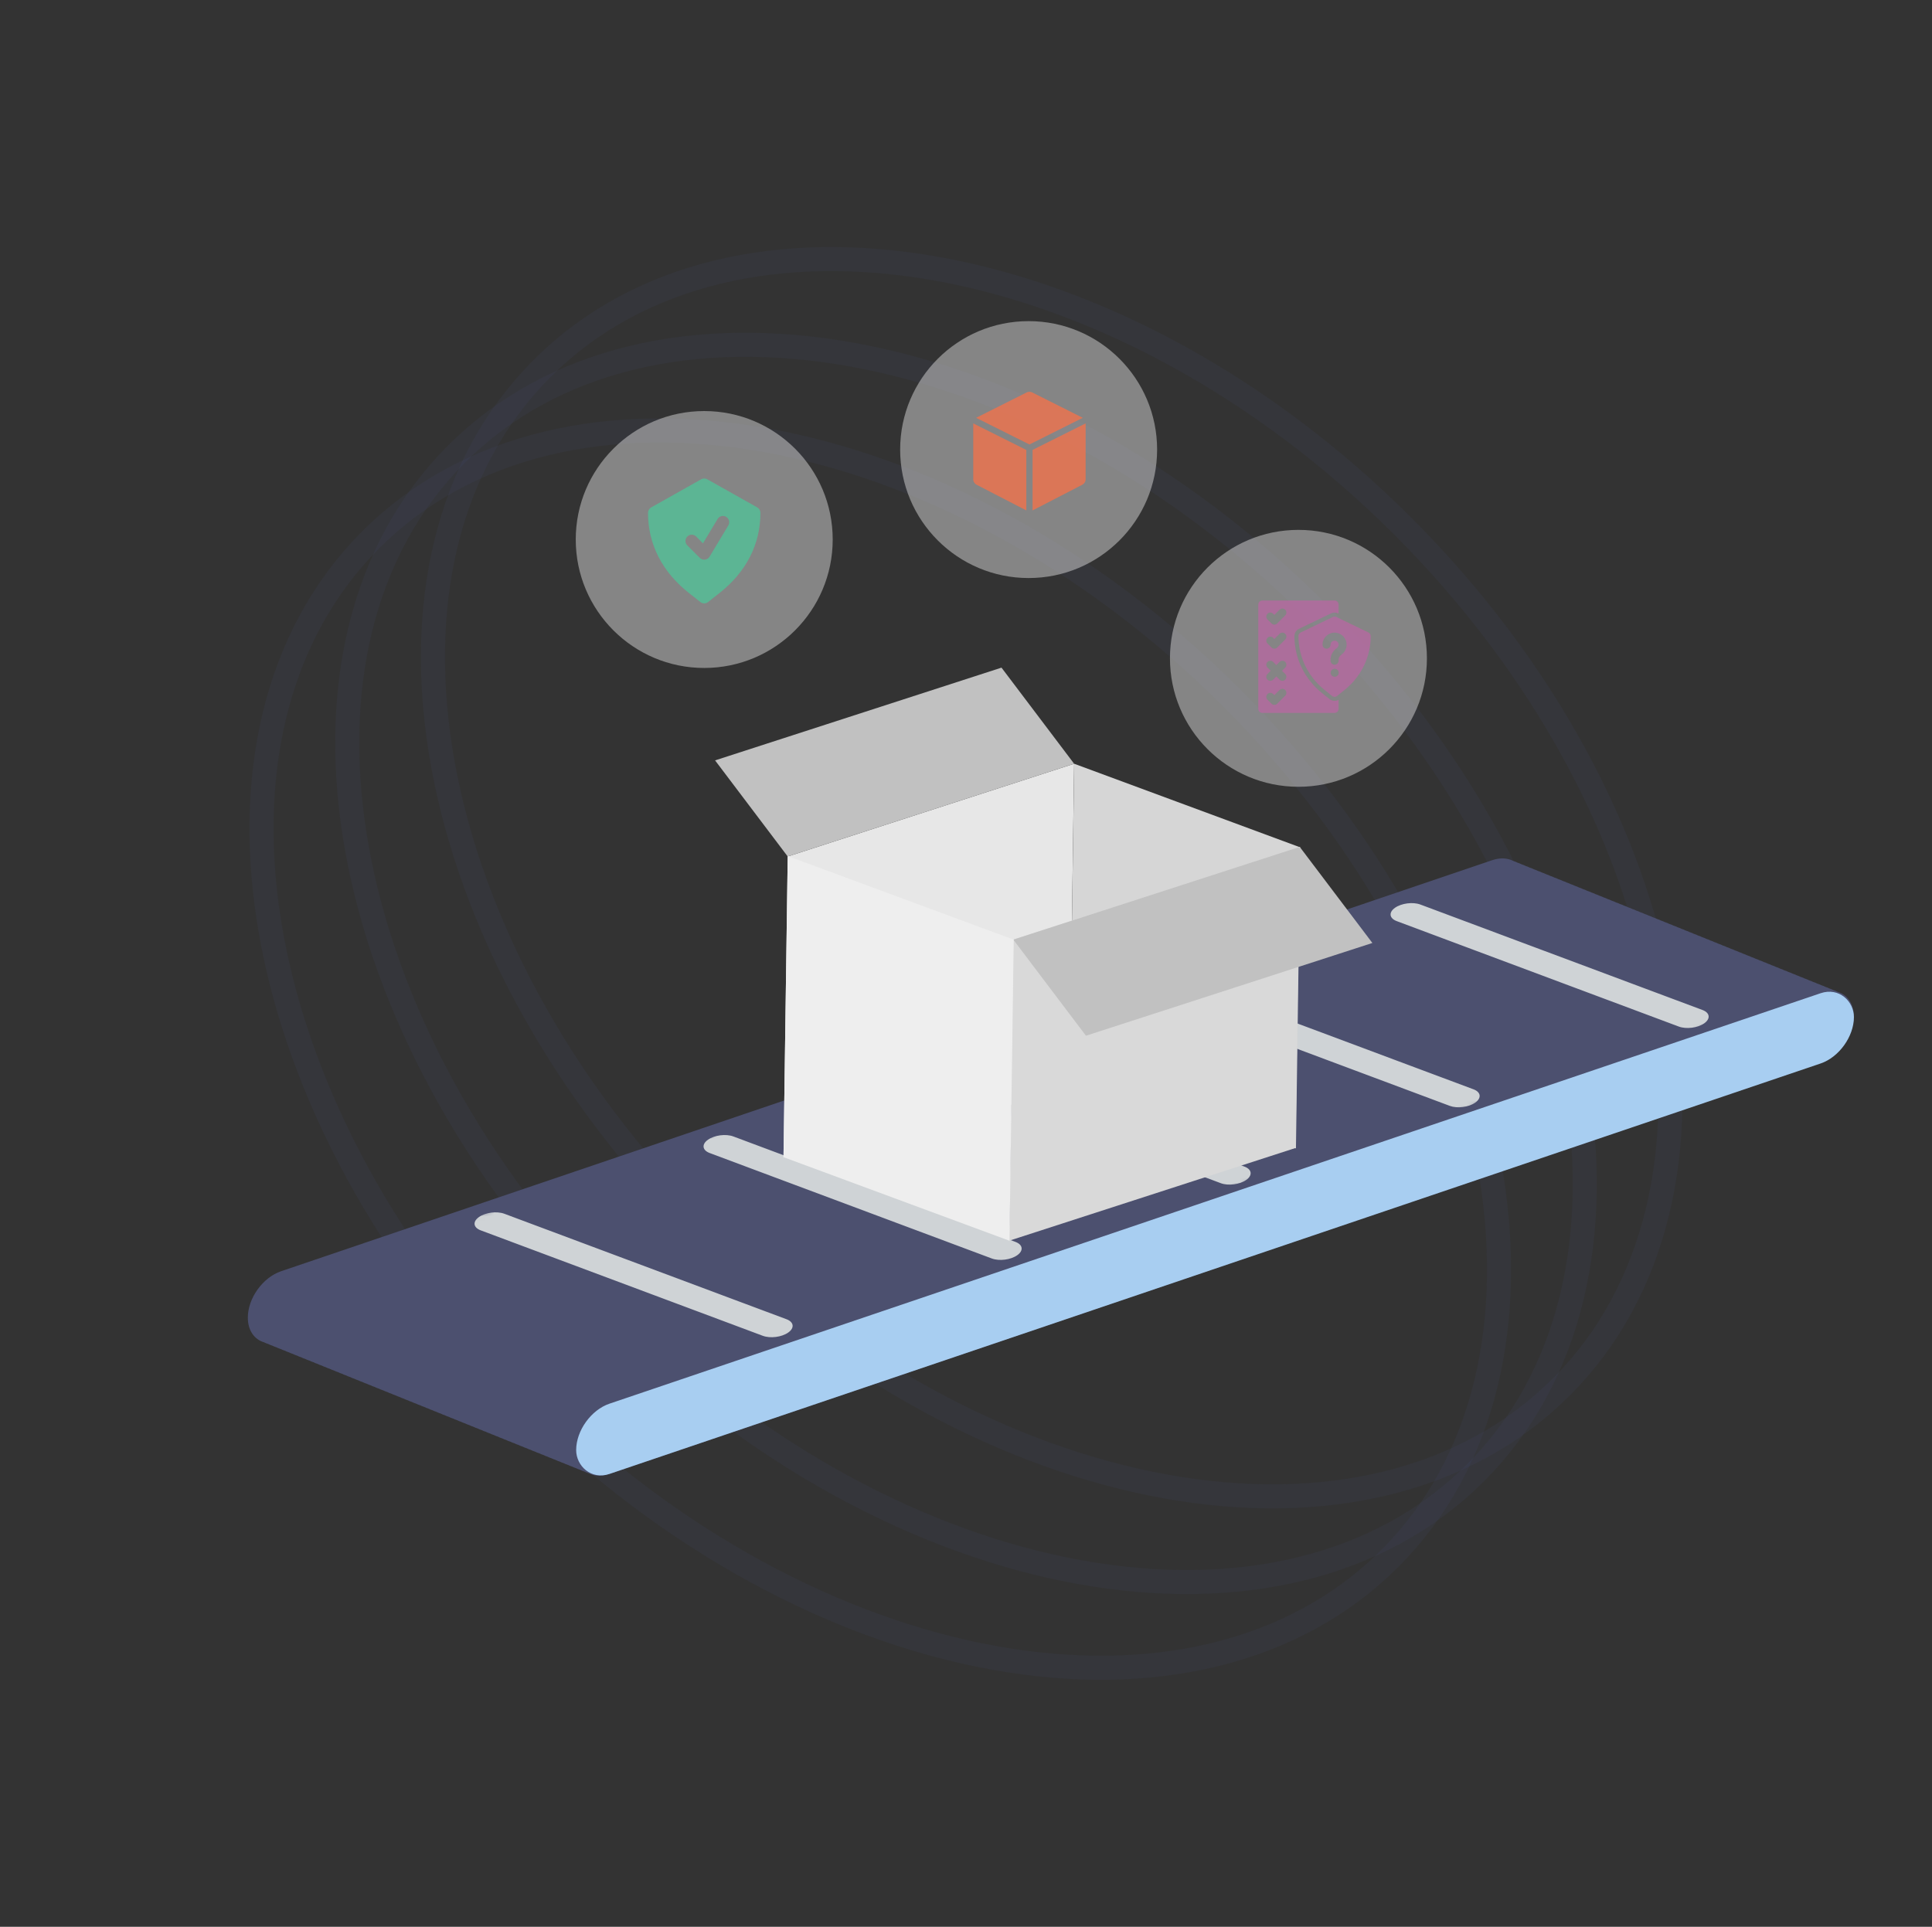 <svg width="401" height="400" viewBox="0 0 401 400" fill="none" xmlns="http://www.w3.org/2000/svg">
<rect x="0" y="0" width="401" height="400" fill="#333333" stroke="none"/>
<path d="M255.634 144.866C285.009 174.241 303.252 209.032 309.091 241.445C314.932 273.868 308.344 303.656 288.459 323.54C268.575 343.424 238.787 350.013 206.364 344.172C173.952 338.333 139.16 320.09 109.785 290.715C80.41 261.34 62.167 226.548 56.328 194.136C50.487 161.713 57.075 131.925 76.96 112.041C96.844 92.156 126.632 85.568 159.055 91.409C191.468 97.248 226.259 115.491 255.634 144.866Z" stroke="#526ED3" stroke-opacity="0.05" stroke-width="5"/>
<path d="M273.424 127.076C302.799 156.45 321.042 191.242 326.881 223.654C332.722 256.077 326.134 285.865 306.25 305.75C286.365 325.634 256.577 332.222 224.154 326.381C191.742 320.542 156.95 302.299 127.576 272.924C98.201 243.55 79.958 208.758 74.119 176.346C68.278 143.923 74.866 114.135 94.751 94.25C114.635 74.366 144.423 67.778 176.846 73.619C209.258 79.458 244.05 97.701 273.424 127.076Z" stroke="#526ED3" stroke-opacity="0.05" stroke-width="5"/>
<path d="M291.215 109.285C320.589 138.66 338.832 173.452 344.671 205.864C350.512 238.287 343.924 268.075 324.04 287.959C304.155 307.844 274.368 314.432 241.944 308.591C209.532 302.752 174.74 284.509 145.366 255.134C115.991 225.759 97.748 190.968 91.909 158.555C86.068 126.132 92.656 96.344 112.54 76.46C132.425 56.575 162.213 49.987 194.636 55.828C227.048 61.667 261.84 79.91 291.215 109.285Z" stroke="#526ED3" stroke-opacity="0.05" stroke-width="5"/>
<path fill-rule="evenodd" clip-rule="evenodd" d="M51.44 273.538C51.44 269.511 54.532 265.196 58.346 263.901L309.721 178.571C311.386 178.006 312.913 178.11 314.105 178.741C314.404 178.828 314.688 178.942 314.956 179.084C315.256 179.171 315.541 179.286 315.809 179.428C316.108 179.515 316.393 179.63 316.661 179.772C316.96 179.859 317.244 179.974 317.512 180.115C317.811 180.202 318.096 180.317 318.364 180.459C318.663 180.546 318.948 180.661 319.216 180.803C319.515 180.89 319.799 181.005 320.067 181.146C320.367 181.233 320.652 181.348 320.92 181.49C321.219 181.577 321.504 181.692 321.772 181.834C322.07 181.921 322.355 182.036 322.622 182.177C322.922 182.264 323.207 182.379 323.475 182.521C323.774 182.608 324.059 182.723 324.326 182.865C324.626 182.951 324.911 183.067 325.179 183.208C325.478 183.295 325.763 183.41 326.031 183.552C326.33 183.639 326.615 183.754 326.882 183.896C327.182 183.983 327.467 184.098 327.735 184.24C328.034 184.327 328.318 184.442 328.586 184.583C328.885 184.67 329.17 184.785 329.438 184.927C329.737 185.014 330.022 185.129 330.29 185.271C330.589 185.358 330.874 185.473 331.141 185.614C331.441 185.701 331.725 185.816 331.993 185.958C332.293 186.045 332.577 186.16 332.845 186.302C333.144 186.389 333.429 186.504 333.697 186.645C333.996 186.732 334.281 186.847 334.549 186.989C334.848 187.076 335.133 187.191 335.401 187.333C335.7 187.42 335.984 187.535 336.252 187.676C336.552 187.763 336.837 187.878 337.105 188.02C337.404 188.107 337.689 188.222 337.957 188.364C338.255 188.451 338.54 188.566 338.807 188.707C339.107 188.794 339.392 188.909 339.66 189.051C339.959 189.138 340.244 189.253 340.511 189.395C340.811 189.482 341.096 189.597 341.364 189.738C341.663 189.825 341.948 189.94 342.215 190.082C342.515 190.169 342.8 190.284 343.068 190.426C343.367 190.513 343.651 190.628 343.919 190.77C344.218 190.856 344.503 190.972 344.771 191.113C345.07 191.2 345.355 191.315 345.623 191.457C345.922 191.544 346.207 191.659 346.475 191.801C346.774 191.888 347.059 192.003 347.326 192.144C347.626 192.231 347.91 192.346 348.178 192.488C348.477 192.575 348.762 192.69 349.03 192.832C349.329 192.919 349.614 193.034 349.882 193.175C350.181 193.262 350.466 193.377 350.734 193.519C351.033 193.606 351.318 193.721 351.586 193.863C351.885 193.95 352.17 194.065 352.437 194.206C352.737 194.293 353.021 194.408 353.289 194.55C353.589 194.637 353.873 194.752 354.141 194.894C354.44 194.981 354.725 195.096 354.992 195.237C355.292 195.324 355.577 195.44 355.845 195.581C356.144 195.668 356.429 195.783 356.697 195.925C356.996 196.012 357.28 196.127 357.547 196.268C357.847 196.355 358.132 196.47 358.4 196.612C358.7 196.699 358.985 196.814 359.253 196.956C359.552 197.043 359.836 197.158 360.104 197.3C360.403 197.387 360.688 197.502 360.956 197.643C361.255 197.73 361.54 197.845 361.808 197.987C362.107 198.074 362.392 198.189 362.659 198.331C362.959 198.418 363.243 198.533 363.511 198.674C363.81 198.761 364.095 198.876 364.363 199.018C364.663 199.105 364.947 199.22 365.215 199.362C365.514 199.449 365.799 199.564 366.066 199.705C366.366 199.792 366.651 199.907 366.919 200.049C367.218 200.136 367.503 200.251 367.771 200.393C368.07 200.48 368.354 200.595 368.622 200.737C368.921 200.823 369.206 200.939 369.474 201.08C369.773 201.167 370.058 201.282 370.326 201.424C370.625 201.511 370.91 201.626 371.177 201.768C371.477 201.854 371.761 201.97 372.029 202.111C372.329 202.198 372.614 202.313 372.882 202.455C373.18 202.542 373.465 202.657 373.732 202.798C374.032 202.885 374.317 203 374.585 203.142C374.885 203.229 375.17 203.344 375.438 203.486C375.737 203.573 376.021 203.688 376.289 203.83C376.588 203.917 376.873 204.032 377.141 204.173C377.44 204.26 377.725 204.375 377.993 204.517C378.292 204.604 378.576 204.719 378.844 204.861C379.143 204.948 379.428 205.063 379.696 205.204C379.996 205.291 380.28 205.407 380.548 205.548C380.847 205.635 381.132 205.75 381.399 205.892C383.42 206.478 384.773 208.35 384.773 211.015C384.773 215.043 381.682 219.357 377.868 220.652L126.493 305.982C124.828 306.547 123.302 306.444 122.109 305.813C121.81 305.726 121.525 305.611 121.257 305.469C120.958 305.382 120.673 305.267 120.406 305.125C120.106 305.039 119.822 304.923 119.554 304.782C119.254 304.695 118.969 304.58 118.701 304.438C118.402 304.351 118.118 304.236 117.85 304.094C117.551 304.008 117.266 303.892 116.998 303.751C116.699 303.664 116.414 303.549 116.146 303.407C115.847 303.32 115.563 303.205 115.295 303.063C114.996 302.977 114.711 302.862 114.444 302.72C114.144 302.633 113.859 302.518 113.59 302.376C113.291 302.289 113.007 302.174 112.739 302.032C112.44 301.945 112.155 301.83 111.887 301.689C111.588 301.602 111.303 301.486 111.035 301.345C110.736 301.258 110.451 301.143 110.184 301.001C109.884 300.914 109.6 300.799 109.332 300.658C109.032 300.571 108.747 300.455 108.48 300.314C108.18 300.227 107.896 300.112 107.628 299.97C107.329 299.883 107.045 299.768 106.777 299.627C106.477 299.54 106.192 299.424 105.924 299.283C105.625 299.196 105.34 299.081 105.073 298.939C104.773 298.852 104.489 298.737 104.221 298.595C103.921 298.509 103.637 298.393 103.369 298.252C103.069 298.165 102.785 298.05 102.517 297.908C102.218 297.821 101.933 297.706 101.665 297.564C101.366 297.477 101.081 297.362 100.813 297.221C100.514 297.134 100.229 297.019 99.961 296.877C99.662 296.79 99.378 296.675 99.11 296.533C98.811 296.446 98.527 296.332 98.259 296.19C97.959 296.103 97.674 295.988 97.405 295.846C97.106 295.759 96.822 295.644 96.554 295.502C96.255 295.415 95.97 295.3 95.703 295.159C95.403 295.072 95.118 294.957 94.85 294.815C94.551 294.728 94.266 294.613 93.999 294.471C93.699 294.384 93.415 294.269 93.147 294.127C92.847 294.041 92.563 293.925 92.295 293.784C91.996 293.697 91.711 293.582 91.443 293.44C91.144 293.353 90.859 293.238 90.591 293.096C90.292 293.01 90.007 292.894 89.74 292.753C89.44 292.666 89.156 292.551 88.888 292.409C88.588 292.322 88.304 292.207 88.036 292.065C87.736 291.978 87.451 291.863 87.184 291.721C86.885 291.635 86.6 291.52 86.332 291.378C86.033 291.291 85.748 291.176 85.481 291.034C85.181 290.947 84.897 290.832 84.629 290.691C84.329 290.604 84.044 290.488 83.776 290.347C83.477 290.26 83.193 290.145 82.925 290.003C82.626 289.916 82.341 289.801 82.073 289.66C81.774 289.573 81.49 289.458 81.222 289.316C80.922 289.229 80.637 289.114 80.369 288.972C80.07 288.885 79.786 288.77 79.518 288.629C79.218 288.542 78.933 288.426 78.665 288.285C78.366 288.198 78.081 288.083 77.814 287.941C77.514 287.854 77.23 287.739 76.963 287.598C76.663 287.511 76.378 287.395 76.11 287.253C75.811 287.167 75.526 287.052 75.259 286.91C74.959 286.823 74.674 286.708 74.407 286.566C74.107 286.479 73.823 286.364 73.555 286.223C73.255 286.136 72.971 286.021 72.703 285.879C72.403 285.792 72.119 285.677 71.851 285.535C71.552 285.448 71.267 285.333 70.999 285.191C70.7 285.104 70.415 284.989 70.147 284.848C69.848 284.761 69.563 284.646 69.296 284.504C68.996 284.417 68.711 284.302 68.443 284.16C68.144 284.073 67.86 283.958 67.592 283.817C67.293 283.73 67.008 283.615 66.74 283.473C66.441 283.386 66.156 283.271 65.888 283.129C65.589 283.043 65.305 282.928 65.037 282.786C64.737 282.699 64.452 282.584 64.184 282.442C63.885 282.355 63.601 282.24 63.333 282.099C63.033 282.012 62.748 281.896 62.48 281.754C62.181 281.668 61.896 281.552 61.629 281.411C61.33 281.324 61.045 281.209 60.778 281.068C60.478 280.981 60.193 280.865 59.925 280.723C59.626 280.637 59.341 280.522 59.074 280.38C58.774 280.293 58.49 280.178 58.222 280.036C57.922 279.949 57.637 279.834 57.369 279.692C57.07 279.605 56.786 279.49 56.518 279.349C56.219 279.262 55.934 279.147 55.667 279.005C55.367 278.918 55.082 278.803 54.814 278.661C52.794 278.074 51.44 276.203 51.44 273.538Z" fill="#4C506F"/>
<rect width="280.049" height="14.586" rx="7.293" transform="matrix(0.947 -0.321 0 1 119.587 293.741)" fill="#A8CEF1"/>
<mask id="mask0_278_6193" style="mask-type:alpha" maskUnits="userSpaceOnUse" x="56" y="178" width="322" height="114">
<path d="M122.952 291.845L56.024 266.833L311.315 178.947L377.294 205.512L122.952 291.845Z" fill="#1E212A"/>
</mask>
<g mask="url(#mask0_278_6193)">
<path fill-rule="evenodd" clip-rule="evenodd" d="M672.018 58.461C670.467 57.88 668.108 58.18 666.751 59.131C665.394 60.081 665.552 61.322 667.104 61.902L725.656 83.794C727.208 84.374 729.566 84.074 730.923 83.124C732.28 82.173 732.123 80.933 730.571 80.352L672.018 58.461ZM624.487 74.926C622.935 74.346 620.576 74.646 619.219 75.596C617.862 76.546 618.02 77.787 619.572 78.367L678.124 100.259C679.676 100.839 682.034 100.539 683.391 99.589C684.749 98.639 684.591 97.398 683.039 96.818L624.487 74.926ZM576.955 90.975C575.403 90.394 573.045 90.694 571.688 91.645C570.331 92.595 570.488 93.836 572.04 94.416L630.593 116.308C632.145 116.888 634.503 116.588 635.86 115.638C637.217 114.687 637.059 113.447 635.508 112.866L576.955 90.975ZM529.424 107.44C527.872 106.86 525.514 107.16 524.157 108.11C522.799 109.06 522.957 110.301 524.509 110.881L583.061 132.773C584.613 133.353 586.972 133.053 588.329 132.103C589.686 131.153 589.528 129.912 587.976 129.332L529.424 107.44ZM337.078 172.4C338.435 171.45 340.794 171.15 342.346 171.73L400.898 193.622C402.45 194.202 402.608 195.443 401.25 196.393C399.893 197.344 397.535 197.644 395.983 197.063L337.431 175.172C335.879 174.591 335.721 173.351 337.078 172.4ZM294.814 187.779C293.262 187.199 290.903 187.499 289.546 188.449C288.189 189.399 288.347 190.64 289.899 191.22L348.451 213.112C350.003 213.692 352.361 213.392 353.718 212.442C355.076 211.492 354.918 210.251 353.366 209.671L294.814 187.779ZM242.016 204.914C243.373 203.964 245.732 203.664 247.283 204.244L305.836 226.136C307.388 226.716 307.545 227.957 306.188 228.907C304.831 229.858 302.473 230.158 300.921 229.577L242.369 207.686C240.817 207.105 240.659 205.865 242.016 204.914ZM199.752 220.293C198.2 219.713 195.842 220.013 194.484 220.963C193.127 221.913 193.285 223.154 194.837 223.734L253.389 245.626C254.941 246.206 257.299 245.906 258.657 244.956C260.014 244.006 259.856 242.765 258.304 242.185L199.752 220.293ZM146.953 236.595C148.31 235.645 150.668 235.345 152.22 235.925L210.772 257.817C212.324 258.397 212.482 259.638 211.125 260.588C209.768 261.538 207.41 261.838 205.858 261.258L147.305 239.366C145.753 238.786 145.596 237.545 146.953 236.595ZM99.421 252.644C100.778 251.693 103.136 251.393 104.688 251.973L163.241 273.865C164.793 274.446 164.95 275.686 163.593 276.637C162.236 277.587 159.878 277.887 158.326 277.307L99.773 255.415C98.222 254.835 98.064 253.594 99.421 252.644ZM52.024 269.577C53.382 268.627 55.74 268.327 57.292 268.907L115.844 290.799C117.396 291.379 117.554 292.62 116.197 293.57C114.839 294.52 112.481 294.82 110.929 294.24L52.377 272.348C50.825 271.768 50.667 270.527 52.024 269.577ZM9.895 285.84C8.343 285.26 5.985 285.56 4.628 286.51C3.27 287.461 3.428 288.702 4.98 289.282L63.532 311.174C65.084 311.754 67.443 311.454 68.8 310.503C70.157 309.553 69.999 308.312 68.447 307.732L9.895 285.84ZM384.609 155.935C385.967 154.985 388.325 154.685 389.877 155.265L448.429 177.157C449.981 177.737 450.139 178.978 448.782 179.928C447.424 180.878 445.066 181.178 443.514 180.598L384.962 158.706C383.41 158.126 383.252 156.885 384.609 155.935ZM432.141 139.886C433.498 138.936 435.856 138.636 437.408 139.216L495.96 161.108C497.512 161.688 497.67 162.929 496.313 163.879C494.956 164.83 492.597 165.13 491.045 164.549L432.493 142.658C430.941 142.077 430.783 140.837 432.141 139.886ZM479.674 123.421C481.031 122.471 483.39 122.17 484.942 122.751L543.494 144.643C545.046 145.223 545.204 146.464 543.846 147.414C542.489 148.364 540.131 148.664 538.579 148.084L480.027 126.192C478.475 125.612 478.317 124.371 479.674 123.421Z" fill="#CFD3D6"/>
</g>
<rect width="62.511" height="62.511" transform="matrix(0.951 -0.308 -0.014 1 163.495 177.802)" fill="#E7E7E7"/>
<rect width="50.009" height="62.511" transform="matrix(0.938 0.347 -0.014 1 222.951 158.548)" fill="#D6D6D6"/>
<rect width="62.511" height="25.004" transform="matrix(0.951 -0.308 0.603 0.798 148.419 157.853)" fill="#C1C1C1"/>
<rect width="62.511" height="62.511" transform="matrix(0.951 -0.308 -0.014 1 210.32 195.06)" fill="#D9D9D9"/>
<rect width="62.511" height="25.004" transform="matrix(0.951 -0.308 0.603 0.798 210.32 195.06)" fill="#C1C1C1"/>
<rect width="50.009" height="62.511" transform="matrix(0.938 0.347 -0.014 1 163.496 177.712)" fill="#EEEEEE"/>
<circle cx="146.167" cy="112" r="26.667" fill="white" fill-opacity="0.4"/>
<path d="M157.173 105.333L146.802 99.499C146.407 99.278 145.926 99.278 145.531 99.499L135.161 105.333C134.753 105.563 134.5 105.994 134.5 106.463C134.5 112.956 137.425 118.702 142.959 123.078L145.362 124.979C145.598 125.166 145.882 125.259 146.167 125.259C146.451 125.259 146.735 125.166 146.971 124.979L149.374 123.078C154.908 118.702 157.833 112.956 157.833 106.463C157.833 105.994 157.581 105.563 157.173 105.333ZM151.167 109.075L147.278 115.557C147.073 115.898 146.721 116.128 146.325 116.176C146.272 116.183 146.219 116.186 146.167 116.186C145.825 116.186 145.494 116.051 145.25 115.806L142.658 113.213C142.151 112.707 142.151 111.887 142.658 111.38C143.164 110.874 143.984 110.874 144.491 111.38L145.909 112.799L148.944 107.741C149.312 107.126 150.109 106.927 150.723 107.297C151.337 107.665 151.535 108.461 151.167 109.075Z" fill="#4AC99B" fill-opacity="0.7"/>
<circle cx="213.5" cy="93.333" r="26.667" fill="white" fill-opacity="0.4"/>
<path d="M202 99.481C202 99.973 202.277 100.421 202.717 100.641L213.019 105.963V93.401L202 87.891V99.481Z" fill="#FF7043" fill-opacity="0.7"/>
<path d="M214.247 81.47C213.882 81.288 213.452 81.288 213.087 81.47C213.087 81.47 202.636 86.712 202.595 86.739L213.667 92.276L224.739 86.739C224.697 86.712 214.247 81.47 214.247 81.47Z" fill="#FF7043" fill-opacity="0.7"/>
<path d="M214.315 105.963L224.617 100.641C225.056 100.421 225.333 99.973 225.333 99.481V87.891L214.315 93.401V105.963Z" fill="#FF7043" fill-opacity="0.7"/>
<circle cx="269.5" cy="136.667" r="26.667" fill="white" fill-opacity="0.4"/>
<path d="M284.029 131.297L277.362 128.083C277.133 127.973 276.867 127.973 276.638 128.083L269.971 131.297C269.683 131.436 269.5 131.728 269.5 132.047C269.5 136.387 271.48 140.467 274.933 143.241L276.478 144.483C276.631 144.605 276.815 144.667 277 144.667C277.185 144.667 277.369 144.605 277.522 144.483L279.067 143.241C282.52 140.467 284.5 136.387 284.5 132.047C284.5 131.728 284.317 131.436 284.029 131.297ZM277.025 140.5C276.565 140.5 276.188 140.127 276.188 139.667C276.188 139.206 276.556 138.833 277.016 138.833H277.025C277.485 138.833 277.859 139.206 277.859 139.667C277.859 140.127 277.485 140.5 277.025 140.5ZM278.478 135.85C278.237 136.027 277.833 136.404 277.833 136.948V137.167C277.833 137.627 277.461 138 277 138C276.539 138 276.167 137.627 276.167 137.167V136.948C276.167 136.013 276.65 135.123 277.492 134.506C277.709 134.347 277.833 134.102 277.833 133.833C277.833 133.374 277.46 133 277 133C276.54 133 276.167 133.374 276.167 133.833C276.167 134.294 275.794 134.667 275.333 134.667C274.873 134.667 274.5 134.294 274.5 133.833C274.5 132.455 275.621 131.333 277 131.333C278.379 131.333 279.5 132.455 279.5 133.833C279.5 134.626 279.118 135.38 278.478 135.85Z" fill="#BD65A4" fill-opacity="0.7"/>
<path d="M275.956 145.132L274.411 143.89C270.76 140.957 268.667 136.641 268.667 132.047C268.667 131.412 269.036 130.823 269.609 130.546L276.276 127.332C276.502 127.224 276.752 127.167 277 127.167C277.248 127.167 277.498 127.224 277.722 127.331L277.833 127.385V125.5C277.833 125.04 277.46 124.667 277 124.667H262C261.539 124.667 261.167 125.04 261.167 125.5V147.167C261.167 147.627 261.539 148 262 148H277C277.46 148 277.833 147.627 277.833 147.167V145.274C277.581 145.42 277.293 145.5 277 145.5C276.621 145.5 276.25 145.369 275.956 145.132ZM266.756 144.423L265.089 146.089C264.926 146.252 264.713 146.333 264.5 146.333C264.287 146.333 264.073 146.252 263.911 146.089L263.077 145.256C262.752 144.93 262.752 144.403 263.077 144.077C263.403 143.752 263.93 143.752 264.256 144.077L264.5 144.322L265.577 143.244C265.903 142.919 266.43 142.919 266.756 143.244C267.081 143.57 267.081 144.097 266.756 144.423ZM266.756 139.911C267.081 140.236 267.081 140.764 266.756 141.089C266.593 141.252 266.38 141.333 266.167 141.333C265.953 141.333 265.74 141.252 265.577 141.089L264.917 140.428L264.256 141.089C264.093 141.252 263.88 141.333 263.667 141.333C263.453 141.333 263.24 141.252 263.077 141.089C262.752 140.764 262.752 140.236 263.077 139.911L263.738 139.25L263.077 138.589C262.752 138.264 262.752 137.736 263.077 137.411C263.403 137.085 263.93 137.085 264.256 137.411L264.917 138.072L265.577 137.411C265.903 137.085 266.43 137.085 266.756 137.411C267.081 137.736 267.081 138.264 266.756 138.589L266.095 139.25L266.756 139.911ZM266.756 132.756L265.089 134.423C264.926 134.585 264.713 134.667 264.5 134.667C264.287 134.667 264.073 134.585 263.911 134.423L263.077 133.589C262.752 133.264 262.752 132.736 263.077 132.411C263.403 132.085 263.93 132.085 264.256 132.411L264.5 132.655L265.577 131.577C265.903 131.252 266.43 131.252 266.756 131.577C267.081 131.903 267.081 132.43 266.756 132.756ZM266.756 127.756L265.089 129.423C264.926 129.585 264.713 129.667 264.5 129.667C264.287 129.667 264.073 129.585 263.911 129.423L263.077 128.589C262.752 128.264 262.752 127.736 263.077 127.411C263.403 127.085 263.93 127.085 264.256 127.411L264.5 127.655L265.577 126.577C265.903 126.252 266.43 126.252 266.756 126.577C267.081 126.903 267.081 127.43 266.756 127.756Z" fill="#BD65A4" fill-opacity="0.7"/>
</svg>
